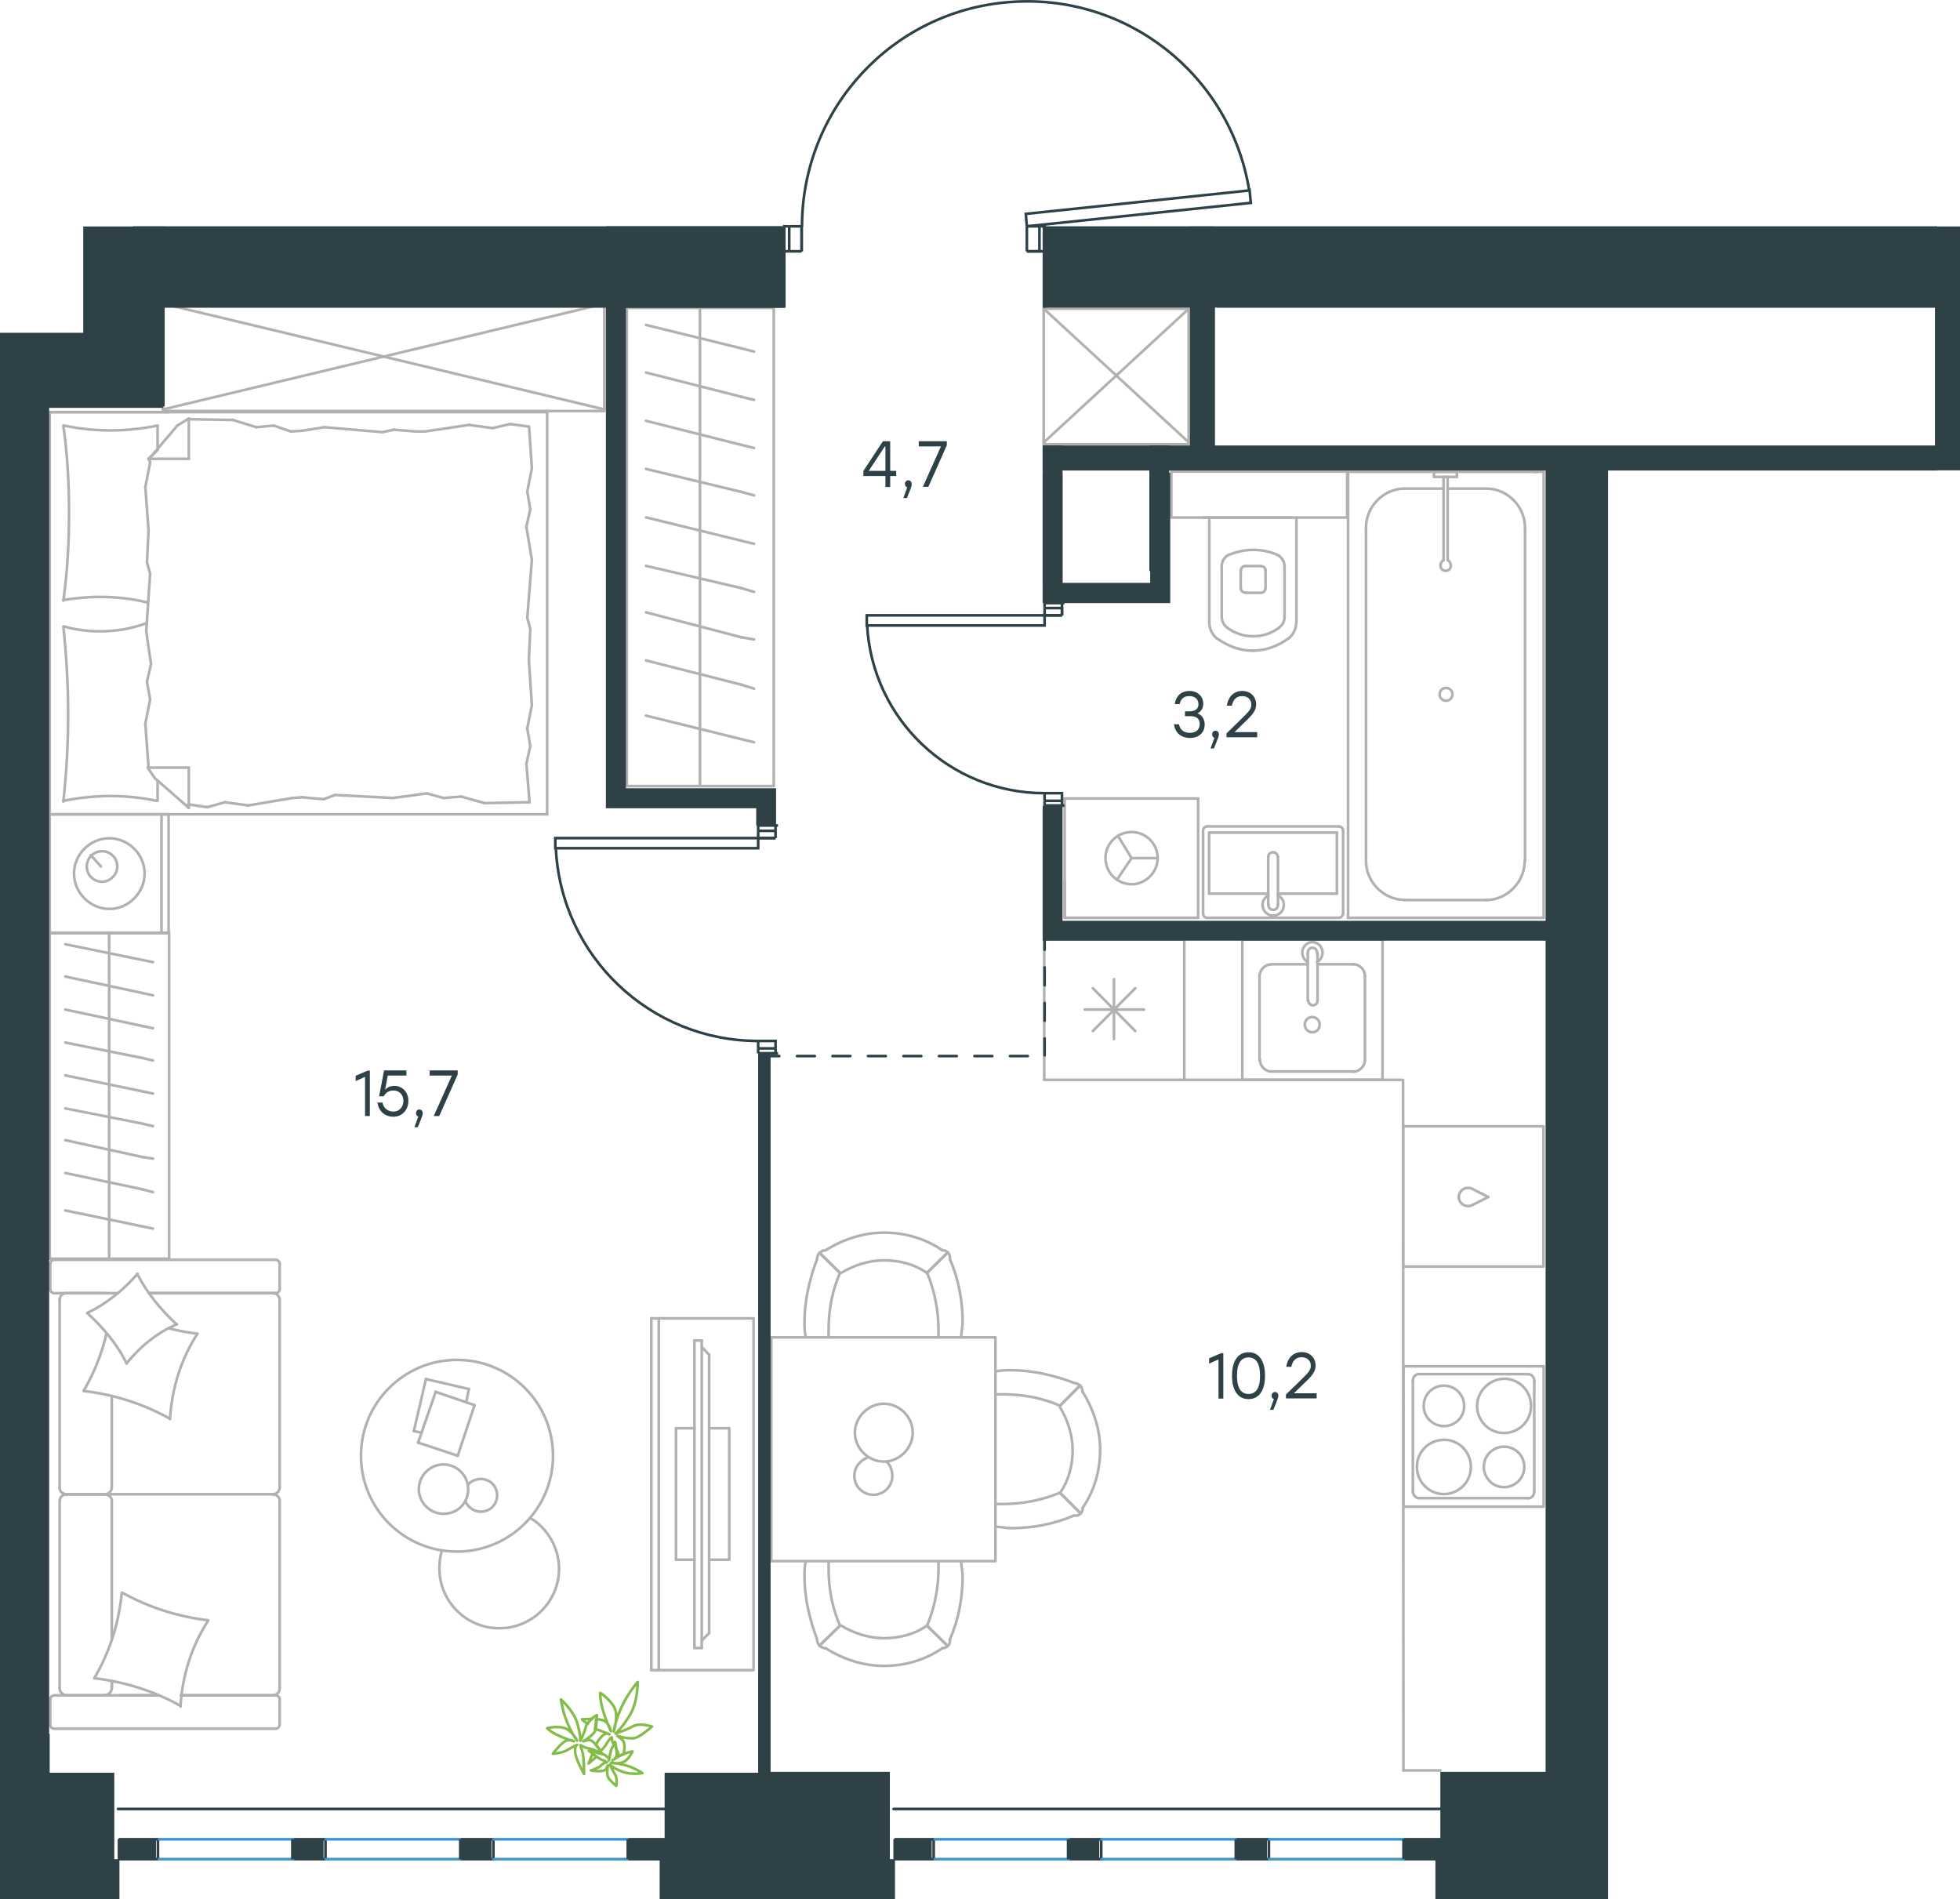<?xml version="1.0" encoding="utf-8"?>
<!-- Generator: Adobe Illustrator 26.5.0, SVG Export Plug-In . SVG Version: 6.00 Build 0)  -->
<svg version="1.1" id="Слой_1" xmlns="http://www.w3.org/2000/svg" xmlns:xlink="http://www.w3.org/1999/xlink" x="0px" y="0px"
	 viewBox="0 0 1104.4 1070" style="enable-background:new 0 0 1104.4 1070;" xml:space="preserve">
<style type="text/css">
	.st0{fill:none;stroke:#B2B1B0;stroke-width:1.5;stroke-linecap:round;stroke-linejoin:round;stroke-miterlimit:22.926;}
	.st1{fill:none;stroke:#2D4146;stroke-width:1.5;stroke-miterlimit:10;}
	.st2{fill:none;stroke:#2D4146;stroke-width:1.5;stroke-linecap:round;stroke-linejoin:round;stroke-miterlimit:22.926;}
	.st3{fill:none;stroke:#3C93D0;stroke-width:1.5;stroke-linecap:round;stroke-linejoin:round;stroke-miterlimit:22.926;}
	.st4{fill-rule:evenodd;clip-rule:evenodd;fill:#2D4146;}
	.st5{enable-background:new    ;}
	.st6{fill:#2D4146;}
	.st7{fill:none;stroke:#84BC4A;stroke-width:1.5;stroke-linecap:round;stroke-linejoin:round;stroke-miterlimit:22.926;}
	
		.st8{fill:none;stroke:#2D4247;stroke-width:1.5;stroke-linecap:round;stroke-linejoin:round;stroke-miterlimit:22.926;stroke-dasharray:10;}
</style>
<g>
	<g>
		<line class="st0" x1="63" y1="923.2" x2="63" y2="845.6"/>
		<line class="st0" x1="157.6" y1="712.1" x2="157.6" y2="726.3"/>
		<line class="st0" x1="157.6" y1="732.5" x2="157.6" y2="838.3"/>
		<line class="st0" x1="89.1" y1="955.2" x2="67" y2="955.2"/>
		<line class="st0" x1="153.7" y1="955.2" x2="102" y2="955.2"/>
		<line class="st0" x1="153.7" y1="728.6" x2="83.9" y2="728.6"/>
		<line class="st0" x1="59.3" y1="841.9" x2="37.2" y2="841.9"/>
		<line class="st0" x1="63" y1="838.3" x2="63" y2="786.8"/>
		<line class="st0" x1="28.3" y1="971.7" x2="28.3" y2="957.5"/>
		<line class="st0" x1="37.2" y1="841.9" x2="59.3" y2="841.9"/>
		<line class="st0" x1="33.6" y1="732.5" x2="33.6" y2="838.3"/>
		<line class="st0" x1="83.9" y1="728.6" x2="155.3" y2="728.6"/>
		<line class="st0" x1="157.6" y1="845.6" x2="157.6" y2="951.2"/>
		<line class="st0" x1="157.6" y1="957.5" x2="157.6" y2="971.7"/>
		<line class="st0" x1="63" y1="951.2" x2="63" y2="947.2"/>
		<line class="st0" x1="30.9" y1="955.2" x2="89.1" y2="955.2"/>
		<line class="st0" x1="63" y1="951.2" x2="63" y2="947.2"/>
		<line class="st0" x1="37.2" y1="955.2" x2="59.3" y2="955.2"/>
		<line class="st0" x1="37.2" y1="841.9" x2="59.3" y2="841.9"/>
		<line class="st0" x1="33.6" y1="845.6" x2="33.6" y2="951.2"/>
		<line class="st0" x1="102" y1="955.2" x2="155.3" y2="955.2"/>
		<line class="st0" x1="30.9" y1="709.8" x2="155.3" y2="709.8"/>
		<line class="st0" x1="28.3" y1="726.3" x2="28.3" y2="712.1"/>
		<line class="st0" x1="66.5" y1="728.6" x2="30.9" y2="728.6"/>
		<line class="st0" x1="59.3" y1="841.9" x2="153.7" y2="841.9"/>
		<line class="st0" x1="59.3" y1="728.6" x2="37.2" y2="728.6"/>
		<path class="st0" d="M30.9,955.2c-1.9,0-2.6,1.3-2.6,2.3"/>
		<path class="st0" d="M155.3,728.6c1.6,0,2.3-1.3,2.3-2.3"/>
		<path class="st0" d="M28.3,726.3c0,1.6,1.3,2.3,2.3,2.3"/>
		<path class="st0" d="M63,845.6c0-1.9-1.6-3.6-3.9-3.6"/>
		<path class="st0" d="M37.2,728.6c-1.9,0-3.6,1.6-3.6,3.9"/>
		<path class="st0" d="M33.6,951.2c0,2,1.6,3.9,3.9,3.9"/>
		<path class="st0" d="M157.6,845.6c0-1.9-1.6-3.6-3.9-3.6"/>
		<path class="st0" d="M37.6,841.9c-2,0-3.9,1.5-3.9,3.6"/>
		<path class="st0" d="M153.7,841.9c2,0,3.9-1.6,3.9-3.9"/>
		<path class="st0" d="M28.3,971.7c0,1.6,1.3,2.3,2.3,2.3h124.6c1.6,0,2.3-1.3,2.3-2.3"/>
		<path class="st0" d="M33.6,838.3c0,1.9,1.6,3.6,3.9,3.6"/>
		<path class="st0" d="M157.6,712.1c0-1.6-1.3-2.3-2.3-2.3"/>
		<path class="st0" d="M153.7,955.2c2,0,3.9-1.6,3.9-3.9"/>
		<path class="st0" d="M157.6,957.5c0-1.6-1.3-2.3-2.3-2.3"/>
		<path class="st0" d="M157.6,732.5c0-2-1.6-3.9-3.9-3.9"/>
		<path class="st0" d="M58.5,955.2c2.2,0,4.4-1.6,4.4-3.9"/>
		<path class="st0" d="M59,841.9c2,0,3.9-1.5,3.9-3.6"/>
		<path class="st0" d="M30.9,709.8c-1.9,0-2.6,1.3-2.6,2.3"/>
		<path class="st0" d="M69,897.4c14.9,8.3,31.3,13.5,48.3,15.5"/>
		<path class="st0" d="M77.3,717.7c5.6,10.9,13.2,20.1,22.1,28.4"/>
		<path class="st0" d="M99.7,746.1c-10.9,4.6-20.8,12.6-28.4,22.1"/>
		<path class="st0" d="M117.2,913.3c-9.3,14.2-14.5,31-15.5,48.2"/>
		<path class="st0" d="M95.5,799.2c-14.9-8.3-31.3-13.5-48.3-15.5"/>
		<path class="st0" d="M47.1,783.7C53,773.5,57.3,763,60,751.4"/>
		<path class="st0" d="M111.3,751.4c-9.3,14.2-14.5,31-15.5,48.2"/>
		<path class="st0" d="M101.7,961.1c-14.9-8.3-31.3-13.5-48.3-15.5"/>
		<path class="st0" d="M53.1,945.6c8.6-14.5,13.9-31,15.5-48.2"/>
		<path class="st0" d="M71.3,768.2c-5.2-10.9-13.2-20.1-22.1-28.4"/>
		<path class="st0" d="M95.5,748.5c4.9,1.3,10.6,2.3,15.5,2.9"/>
		<path class="st0" d="M49.1,739.8c10.9-5.2,20.4-12.9,28.4-22.1"/>
	</g>
	<g>
		<line class="st0" x1="240" y1="777" x2="264.2" y2="782.6"/>
		<line class="st0" x1="264.2" y1="782.6" x2="262.7" y2="790.1"/>
		<line class="st0" x1="237.6" y1="807.2" x2="233.2" y2="806.3"/>
		<line class="st0" x1="233.2" y1="806.3" x2="240" y2="777"/>
		<line class="st0" x1="245.5" y1="784.2" x2="267.4" y2="791.7"/>
		<line class="st0" x1="267.4" y1="791.7" x2="257.9" y2="820.2"/>
		<line class="st0" x1="257.9" y1="820.2" x2="235.6" y2="812.8"/>
		<line class="st0" x1="235.6" y1="812.8" x2="245.5" y2="784.2"/>
		<ellipse class="st0" cx="257.5" cy="820.2" rx="54.1" ry="54"/>
		<path class="st0" d="M263.8,839c0-7.6-6.3-13.9-13.9-13.9S236,831.4,236,839c0,7.6,6.3,13.9,13.9,13.9
			C257.9,852.9,263.8,846.9,263.8,839z"/>
		<path class="st0" d="M263.8,836.5c1.5-2,4.4-3.2,7.1-3.2c5.1,0,9.2,3.9,9.2,9.2c0,5.1-3.9,9.2-9.2,9.2c-3.9,0-7.1-2.4-8.7-5.9"/>
		<path class="st0" d="M298.7,855.2c9.9,5.9,16.3,17,16.3,28.6c0,18.6-15.1,33.6-33.7,33.6s-33.7-15.1-33.7-33.6
			c0-3.3,0.3-6.6,1.3-9.9"/>
	</g>
	<g>
		<g>
			<line class="st0" x1="371.2" y1="742.8" x2="371.2" y2="941"/>
			<polyline class="st0" points="367,941 424.6,941 424.6,742.8 367,742.8 			"/>
			<line class="st0" x1="367" y1="742.8" x2="367" y2="941"/>
		</g>
		<g>
			<polyline class="st0" points="399.6,878.8 410.9,878.8 410.9,804.7 399.6,804.7 			"/>
			<line class="st0" x1="391.3" y1="804.7" x2="380.9" y2="804.7"/>
			<line class="st0" x1="380.9" y1="804.7" x2="380.9" y2="878.8"/>
			<line class="st0" x1="380.9" y1="878.8" x2="391.3" y2="878.8"/>
			<line class="st0" x1="391.3" y1="755.3" x2="395.4" y2="755.3"/>
			<line class="st0" x1="399.6" y1="920.1" x2="395.4" y2="924.4"/>
			<line class="st0" x1="395.4" y1="758.9" x2="399.6" y2="763.3"/>
			<line class="st0" x1="395.4" y1="928.5" x2="395.4" y2="755.3"/>
			<line class="st0" x1="391.3" y1="755.3" x2="391.3" y2="928.5"/>
			<line class="st0" x1="391.3" y1="928.5" x2="395.4" y2="928.5"/>
			<line class="st0" x1="399.6" y1="763.3" x2="399.6" y2="920.1"/>
		</g>
	</g>
	<g>
		<line class="st0" x1="588.4" y1="608.4" x2="588.4" y2="529.3"/>
		<line class="st0" x1="627.7" y1="585.5" x2="627.7" y2="551.7"/>
		<line class="st0" x1="639.7" y1="556.8" x2="615.8" y2="580.9"/>
		<line class="st0" x1="639.7" y1="580.9" x2="615.8" y2="556.8"/>
		<line class="st0" x1="644.6" y1="568.8" x2="611.2" y2="568.8"/>
		<line class="st0" x1="588.4" y1="529.3" x2="667.3" y2="529.3"/>
		<line class="st0" x1="667.3" y1="608.4" x2="667.3" y2="529.3"/>
		<line class="st0" x1="588.4" y1="608.4" x2="667.3" y2="608.4"/>
	</g>
	<g>
		<rect x="700" y="529.3" class="st0" width="79" height="79.1"/>
		<line class="st0" x1="742.4" y1="563.7" x2="742.4" y2="537.1"/>
		<line class="st0" x1="736.9" y1="543.3" x2="716.3" y2="543.3"/>
		<line class="st0" x1="716.3" y1="603.7" x2="762.7" y2="603.7"/>
		<line class="st0" x1="762.7" y1="543.3" x2="742.4" y2="543.3"/>
		<line class="st0" x1="769.1" y1="597.2" x2="769.1" y2="550"/>
		<line class="st0" x1="736.9" y1="537.1" x2="736.9" y2="563.7"/>
		<line class="st0" x1="709.7" y1="550" x2="709.7" y2="597.2"/>
		<path class="st0" d="M742.4,563.7L742.4,563.7c0,1.5-1.1,2.7-2.6,2.7s-2.6-1.2-2.6-2.7"/>
		<path class="st0" d="M709.7,550c0-3.5,3.1-6.6,6.4-6.6"/>
		<path class="st0" d="M736.9,542.1c-1.9-1.2-3.1-3.1-3.1-5.5c0-3.1,2.6-5.8,5.7-5.8s5.7,2.7,5.7,5.8c0,2.3-1.1,4.3-3.1,5.5"/>
		<path class="st0" d="M769.1,597.2c0,3.5-3.1,6.6-6.4,6.6"/>
		<path class="st0" d="M762.7,543.3c3.4,0,6.4,3.1,6.4,6.6"/>
		<path class="st0" d="M716.3,603.7c-3.4,0-6.4-3.1-6.4-6.6"/>
		<path class="st0" d="M736.9,537.1v-0.4c0-1.5,1.1-2.7,2.6-2.7s2.6,1.2,2.6,2.7v0.4"/>
		<path class="st0" d="M743.6,577.3c0-2.3-1.9-4.3-4.2-4.3s-4.2,2-4.2,4.3s1.9,4.3,4.2,4.3C742,581.6,743.6,579.6,743.6,577.3z"/>
	</g>
	<g>
		<path class="st0" d="M836.1,826.5c0,6.2,5,11.4,11.4,11.4c6.2,0,11.4-5,11.4-11.4c0-6.3-5-11.4-11.4-11.4
			C841.2,815.2,836.1,820,836.1,826.5z"/>
		<path class="st0" d="M832.3,792.1c0,8.3,6.6,15.3,15.2,15.3c8.2,0,15.2-6.6,15.2-15.3c0-8.3-6.6-15.3-15.2-15.3
			C839.2,777,832.3,784,832.3,792.1z"/>
		<path class="st0" d="M802.2,792.1c0,6.2,5,11.4,11.4,11.4s11.4-5,11.4-11.4c0-6.2-5-11.4-11.4-11.4S802.2,785.8,802.2,792.1z"/>
		<path class="st0" d="M798.4,826.5c0,8.3,6.6,15.3,15.2,15.3c8.2,0,15.2-6.6,15.2-15.3c0-8.3-6.6-15.3-15.2-15.3
			C805,811.4,798.4,817.9,798.4,826.5z"/>
		<line class="st0" x1="864.5" y1="778.1" x2="864.5" y2="840.3"/>
		<line class="st0" x1="799.6" y1="774.2" x2="861.1" y2="774.2"/>
		<line class="st0" x1="796.1" y1="840.3" x2="796.1" y2="778.1"/>
		<line class="st0" x1="861.1" y1="844.1" x2="799.6" y2="844.1"/>
		<path class="st0" d="M796.1,778.1L796.1,778.1c0-2.3,1.5-3.9,3.5-3.9"/>
		<path class="st0" d="M864.5,840.3L864.5,840.3c0,2.3-1.5,3.9-3.5,3.9"/>
		<path class="st0" d="M861.1,774.2L861.1,774.2c2,0,3.5,2,3.5,3.9"/>
		<path class="st0" d="M799.6,844.1L799.6,844.1c-2,0-3.5-2-3.5-3.9"/>
		<rect x="790.8" y="769.8" class="st0" width="79" height="79.1"/>
	</g>
	<g>
		<line class="st0" x1="95" y1="232.2" x2="28" y2="232.2"/>
		<line class="st0" x1="28" y1="458.8" x2="28" y2="232.2"/>
		<line class="st0" x1="88.8" y1="439.7" x2="88.8" y2="451.2"/>
		<line class="st0" x1="83.7" y1="258.5" x2="106.4" y2="258.5"/>
		<line class="st0" x1="88.8" y1="253.5" x2="83.7" y2="258.5"/>
		<line class="st0" x1="308.3" y1="458.8" x2="28" y2="458.8"/>
		<line class="st0" x1="106.4" y1="235.8" x2="106.4" y2="258.5"/>
		<line class="st0" x1="28" y1="232.2" x2="308.3" y2="232.2"/>
		<line class="st0" x1="106.4" y1="455.2" x2="87.3" y2="438.5"/>
		<line class="st0" x1="87.3" y1="438.5" x2="83.2" y2="432.5"/>
		<line class="st0" x1="88.8" y1="239.8" x2="88.8" y2="253"/>
		<line class="st0" x1="83.7" y1="432.5" x2="106.4" y2="432.5"/>
		<line class="st0" x1="83.7" y1="258.9" x2="99.9" y2="239.8"/>
		<line class="st0" x1="99.9" y1="239.8" x2="106.4" y2="235.8"/>
		<line class="st0" x1="106.4" y1="455.2" x2="106.4" y2="432.5"/>
		<line class="st0" x1="298.8" y1="354.3" x2="298" y2="371.9"/>
		<line class="st0" x1="296.6" y1="296.8" x2="299.7" y2="315.4"/>
		<line class="st0" x1="297.1" y1="277" x2="298.8" y2="287"/>
		<line class="st0" x1="298.8" y1="287" x2="296.6" y2="296.8"/>
		<line class="st0" x1="297.1" y1="348.1" x2="298.8" y2="354.3"/>
		<line class="st0" x1="299.7" y1="315.4" x2="297.1" y2="348.1"/>
		<line class="st0" x1="298.1" y1="240.3" x2="299.7" y2="263.8"/>
		<line class="st0" x1="299.7" y1="263.8" x2="297.1" y2="277"/>
		<line class="st0" x1="296.6" y1="430.3" x2="298.4" y2="452"/>
		<line class="st0" x1="297.1" y1="410.4" x2="298.8" y2="420.4"/>
		<line class="st0" x1="298.8" y1="420.4" x2="296.6" y2="430.3"/>
		<line class="st0" x1="298" y1="371.9" x2="299.7" y2="397.3"/>
		<line class="st0" x1="299.7" y1="397.3" x2="297.1" y2="410.4"/>
		<line class="st0" x1="308.3" y1="458.8" x2="308.3" y2="232.2"/>
		<path class="st0" d="M35.7,353c1.7,16.3,2.7,32.5,2.7,49.3c0,16.3-0.9,33-2.7,49.3"/>
		<path class="st0" d="M82.7,351.1c-9.1,3.2-17,4.6-26.6,4.6c-6.8,0-13.5-0.9-19.9-2.7"/>
		<path class="st0" d="M35.7,451.2c8.6-1.7,17.7-2.7,26.3-2.7c9.1,0,17.7,0.9,26.3,2.7"/>
		<path class="st0" d="M35.7,338c6.8-0.9,13.5-1.7,19.9-1.7c9.5,0,18.6,0.9,27.6,3.2"/>
		<line class="st0" x1="163.9" y1="243.1" x2="170.2" y2="242.7"/>
		<line class="st0" x1="144.4" y1="240.7" x2="154.3" y2="239.8"/>
		<line class="st0" x1="154.3" y1="239.8" x2="163.9" y2="243.1"/>
		<line class="st0" x1="106.4" y1="236.2" x2="131.2" y2="236.6"/>
		<line class="st0" x1="131.2" y1="236.6" x2="144.4" y2="240.7"/>
		<line class="st0" x1="221.9" y1="242.1" x2="234.1" y2="243.1"/>
		<line class="st0" x1="170.2" y1="242.7" x2="182.9" y2="240.7"/>
		<line class="st0" x1="215.5" y1="243.5" x2="221.9" y2="242.1"/>
		<line class="st0" x1="182.9" y1="240.7" x2="215.5" y2="243.5"/>
		<line class="st0" x1="234.1" y1="243.1" x2="239.5" y2="243.1"/>
		<line class="st0" x1="277.5" y1="241.2" x2="287.5" y2="238.9"/>
		<line class="st0" x1="287.5" y1="238.9" x2="297.5" y2="240.3"/>
		<line class="st0" x1="239.5" y1="243.1" x2="264.3" y2="239.4"/>
		<line class="st0" x1="264.3" y1="239.4" x2="277.5" y2="241.2"/>
		<line class="st0" x1="240.4" y1="447" x2="234.1" y2="447.9"/>
		<line class="st0" x1="259.8" y1="448.8" x2="249.9" y2="449.6"/>
		<line class="st0" x1="249.9" y1="449.6" x2="240.4" y2="447"/>
		<line class="st0" x1="298.4" y1="452" x2="273.1" y2="452.5"/>
		<line class="st0" x1="273.1" y1="452.5" x2="259.8" y2="448.8"/>
		<line class="st0" x1="182.4" y1="450.3" x2="170.2" y2="449.2"/>
		<line class="st0" x1="234.1" y1="447.9" x2="221.3" y2="449.6"/>
		<line class="st0" x1="188.7" y1="447.9" x2="182.4" y2="450.3"/>
		<line class="st0" x1="221.3" y1="449.6" x2="188.7" y2="447.9"/>
		<line class="st0" x1="170.2" y1="449.2" x2="164.8" y2="449.6"/>
		<line class="st0" x1="106.8" y1="453.3" x2="105.9" y2="453.3"/>
		<line class="st0" x1="126.7" y1="452" x2="116.8" y2="454.8"/>
		<line class="st0" x1="116.8" y1="454.8" x2="106.8" y2="453.3"/>
		<line class="st0" x1="164.8" y1="449.6" x2="139.9" y2="453.8"/>
		<line class="st0" x1="139.9" y1="453.8" x2="126.7" y2="452"/>
		<path class="st0" d="M35.7,239.8c2.3,16.3,3.2,32.5,3.2,49.3c0,16.3-0.9,33-3.2,49.3"/>
		<path class="st0" d="M88.8,239.8c-8.6,1.7-17.7,2.7-26.3,2.7c-9.1,0-17.7-0.9-26.3-2.7"/>
		<line class="st0" x1="82.8" y1="316.8" x2="83.7" y2="299.1"/>
		<line class="st0" x1="85.1" y1="374.2" x2="82.4" y2="355.7"/>
		<line class="st0" x1="84.6" y1="394.1" x2="82.8" y2="384.1"/>
		<line class="st0" x1="82.8" y1="384.1" x2="85.1" y2="374.2"/>
		<line class="st0" x1="84.6" y1="323.2" x2="82.8" y2="316.8"/>
		<line class="st0" x1="82.4" y1="355.7" x2="84.6" y2="323.2"/>
		<line class="st0" x1="83.7" y1="432.5" x2="81.9" y2="407.7"/>
		<line class="st0" x1="81.9" y1="407.7" x2="84.6" y2="394.1"/>
		<line class="st0" x1="84.6" y1="260.7" x2="84.1" y2="258.5"/>
		<line class="st0" x1="83.7" y1="299.1" x2="81.9" y2="274.3"/>
		<line class="st0" x1="81.9" y1="274.3" x2="84.6" y2="260.7"/>
		<line class="st0" x1="28" y1="525.8" x2="28" y2="458.8"/>
		<line class="st0" x1="95" y1="458.8" x2="95" y2="525.8"/>
		<line class="st0" x1="94.6" y1="525.8" x2="28" y2="525.8"/>
		<line class="st0" x1="28" y1="458.8" x2="94.6" y2="458.8"/>
		<line class="st0" x1="56.9" y1="488.2" x2="51.1" y2="481.8"/>
		<line class="st0" x1="91" y1="458.8" x2="91" y2="525.8"/>
		<path class="st0" d="M81.5,492.2c0-10.9-9.1-19.9-19.9-19.9c-10.9,0-19.9,9.1-19.9,19.9s9.1,19.9,19.9,19.9
			C72.3,512.2,81.5,503,81.5,492.2z"/>
		<path class="st0" d="M66.1,488.2c0-4.9-4-8.6-8.6-8.6c-4.9,0-8.6,4-8.6,8.6c0,4.9,4,8.6,8.6,8.6S66.1,492.7,66.1,488.2z"/>
	</g>
	<g>
		<line class="st0" x1="86.2" y1="692.2" x2="80.3" y2="691"/>
		<line class="st0" x1="80.3" y1="691" x2="36.8" y2="682"/>
		<rect x="28" y="525.5" class="st0" width="67.3" height="183.7"/>
		<line class="st0" x1="61.5" y1="708.8" x2="61.5" y2="525.9"/>
		<line class="st0" x1="86.2" y1="542.1" x2="80.3" y2="540.9"/>
		<line class="st0" x1="80.3" y1="540.9" x2="36.8" y2="532"/>
		<line class="st0" x1="86.2" y1="560.8" x2="80.3" y2="559.5"/>
		<line class="st0" x1="80.3" y1="559.5" x2="36.8" y2="550.2"/>
		<line class="st0" x1="86.2" y1="579.3" x2="80.3" y2="578.1"/>
		<line class="st0" x1="80.3" y1="578.1" x2="36.8" y2="568.8"/>
		<line class="st0" x1="86.2" y1="597.5" x2="80.3" y2="596.1"/>
		<line class="st0" x1="80.3" y1="596.1" x2="36.8" y2="587.4"/>
		<line class="st0" x1="86.2" y1="616.1" x2="80.3" y2="614.9"/>
		<line class="st0" x1="80.3" y1="614.9" x2="36.8" y2="605.9"/>
		<line class="st0" x1="86.2" y1="634.5" x2="80.3" y2="633.1"/>
		<line class="st0" x1="80.3" y1="633.1" x2="36.8" y2="624.5"/>
		<line class="st0" x1="86.2" y1="652.8" x2="80.3" y2="651.9"/>
		<line class="st0" x1="80.3" y1="651.9" x2="36.8" y2="642.4"/>
		<line class="st0" x1="80.3" y1="670.1" x2="36.8" y2="660.9"/>
		<line class="st0" x1="86.2" y1="671.7" x2="80.3" y2="670.1"/>
	</g>
	<g>
		<line class="st0" x1="727.5" y1="291.6" x2="678.1" y2="291.6"/>
		<g>
			<line class="st0" x1="730.5" y1="350.6" x2="730.5" y2="291.6"/>
			<line class="st0" x1="688.4" y1="319.4" x2="688.4" y2="347.4"/>
			<line class="st0" x1="723.8" y1="347.4" x2="723.8" y2="319.4"/>
			<line class="st0" x1="699.1" y1="321.1" x2="699.1" y2="331.2"/>
			<line class="st0" x1="713.1" y1="331.2" x2="713.1" y2="321.1"/>
			<line class="st0" x1="710.4" y1="318.9" x2="701.8" y2="318.9"/>
			<line class="st0" x1="681.4" y1="291.6" x2="681.4" y2="350.6"/>
			<line class="st0" x1="701.8" y1="334" x2="710.4" y2="334"/>
			<path class="st0" d="M685.8,359.7c5.9,4.3,12.9,6.9,19.9,6.9c0,0,0,0,0.5,0"/>
			<path class="st0" d="M701.8,318.9c-1.6,0-2.6,1.1-2.6,2.6"/>
			<path class="st0" d="M691.6,313c-2.2,1.6-3.2,3.7-3.2,6.3"/>
			<path class="st0" d="M699.1,331.2c0,1.6,1.1,2.6,2.6,2.6"/>
			<path class="st0" d="M691.6,353.7c4.3,3.2,9.2,4.8,14.5,4.8"/>
			<path class="st0" d="M710.4,334c1.6,0,2.6-1.1,2.6-2.6"/>
			<path class="st0" d="M713.1,321.6c0-1.6-1.1-2.6-2.6-2.6"/>
			<path class="st0" d="M723.8,319.4c0-2.6-1.1-4.8-3.2-6.3"/>
			<path class="st0" d="M720.6,313c-4.3-2.1-9.7-3.2-14.5-3.2s-9.7,1.1-14.5,3.2"/>
			<path class="st0" d="M720.6,353.7c2.2-1.6,3.2-3.7,3.2-6.3"/>
			<path class="st0" d="M705.7,366.6L705.7,366.6c7.5,0,14.5-2.6,20.3-6.9"/>
			<path class="st0" d="M681.4,350.6c0,3.7,1.6,6.9,4.3,9.2"/>
			<path class="st0" d="M726.1,359.7c2.6-2.1,4.3-5.4,4.3-9.2"/>
			<path class="st0" d="M706.1,358.5L706.1,358.5c5.4,0,10.3-1.6,14.5-4.8"/>
			<path class="st0" d="M688.4,347.4c0,2.6,1.1,4.8,3.2,6.3"/>
		</g>
		<rect x="660" y="265.7" class="st0" width="99.1" height="25.9"/>
	</g>
	<g>
		<line class="st0" x1="753.3" y1="469.1" x2="753.3" y2="503.5"/>
		<line class="st0" x1="753.3" y1="503.5" x2="720.1" y2="503.5"/>
		<line class="st0" x1="714.6" y1="503.5" x2="681.3" y2="503.5"/>
		<line class="st0" x1="681.3" y1="469.1" x2="753.3" y2="469.1"/>
		<line class="st0" x1="681.3" y1="503.5" x2="681.3" y2="469.1"/>
		<line class="st0" x1="680.2" y1="517.1" x2="754.5" y2="517.1"/>
		<line class="st0" x1="677.9" y1="468.3" x2="677.9" y2="514.5"/>
		<line class="st0" x1="754.5" y1="465.6" x2="680.2" y2="465.6"/>
		<line class="st0" x1="756.8" y1="514.5" x2="756.8" y2="468.3"/>
		<path class="st0" d="M756.8,468.3c0-1.6-0.9-2.6-2.3-2.6"/>
		<path class="st0" d="M680.2,465.6c-1.4,0-2.3,1.1-2.3,2.6"/>
		<path class="st0" d="M677.9,514.5c0,1.6,0.9,2.6,2.3,2.6"/>
		<path class="st0" d="M754.5,517.1c1,0,2.3-1.1,2.3-2.6"/>
		<line class="st0" x1="714.6" y1="482.9" x2="714.6" y2="509.5"/>
		<line class="st0" x1="720.1" y1="509.5" x2="720.1" y2="482.9"/>
		<path class="st0" d="M714.6,482.9L714.6,482.9c0-1.5,1.2-2.7,2.7-2.7s2.7,1.2,2.7,2.7l0,0"/>
		<path class="st0" d="M720.1,504.5c2.1,1,3.3,3.1,3.3,5.4c0,3.3-2.7,6-6,6s-6-2.7-6-6c0-2.3,1.3-4.4,3.3-5.4"/>
		<path class="st0" d="M720.1,509.5c0,0.1,0,0.2,0,0.4c0,1.5-1.2,2.7-2.7,2.7s-2.7-1.2-2.7-2.7c0-0.1,0-0.2,0-0.4"/>
	</g>
	<g>
		<line class="st0" x1="816.5" y1="275.3" x2="837.4" y2="275.3"/>
		<line class="st0" x1="791.4" y1="275.3" x2="813.4" y2="275.3"/>
		<line class="st0" x1="859.3" y1="297.2" x2="859.3" y2="485.1"/>
		<line class="st0" x1="837.4" y1="507.1" x2="791.4" y2="507.1"/>
		<line class="st0" x1="759.6" y1="517.1" x2="759.6" y2="265.8"/>
		<line class="st0" x1="869.8" y1="517.1" x2="759.6" y2="517.1"/>
		<line class="st0" x1="769.7" y1="485.1" x2="769.7" y2="297.2"/>
		<line class="st0" x1="869.8" y1="265.8" x2="869.8" y2="517.1"/>
		<line class="st0" x1="759.6" y1="265.8" x2="869.8" y2="265.8"/>
		<path class="st0" d="M837.4,507.1c11.8,0,21.7-10.1,21.7-21.9"/>
		<path class="st0" d="M791.4,275.3c-11.8,0-21.7,10.1-21.7,21.9"/>
		<path class="st0" d="M769.7,485.1c0,11.9,10,21.9,21.7,21.9"/>
		<path class="st0" d="M859.3,297.2c0-11.9-10-21.9-21.7-21.9"/>
		<line class="st0" x1="863.4" y1="265.8" x2="866.3" y2="265.8"/>
		<line class="st0" x1="815.7" y1="268.7" x2="815.7" y2="315.6"/>
		<line class="st0" x1="813.4" y1="315.6" x2="813.4" y2="268.7"/>
		<line class="st0" x1="808" y1="265.8" x2="820.9" y2="265.8"/>
		<line class="st0" x1="820.9" y1="265.8" x2="820.9" y2="268.7"/>
		<line class="st0" x1="820.9" y1="268.7" x2="808" y2="268.7"/>
		<line class="st0" x1="808" y1="268.7" x2="808" y2="265.8"/>
		<path class="st0" d="M813.4,315.6c-1.2,0.7-1.7,1.8-1.7,3c0,1.8,1.2,3,2.9,3s2.9-1.2,2.9-3c0-1.2-0.7-2.3-1.7-3"/>
		<path class="st0" d="M814.8,387.6c-2,0-3.6,1.5-3.6,3.6c0,2,1.5,3.6,3.6,3.6c2,0,3.6-1.5,3.6-3.6
			C818.3,388.9,816.6,387.6,814.8,387.6z"/>
	</g>
	<g>
		<line class="st0" x1="675.1" y1="517.1" x2="675.1" y2="449.9"/>
		<g>
			<line class="st0" x1="599.9" y1="449.9" x2="675.1" y2="449.9"/>
			<line class="st0" x1="599.9" y1="497" x2="599.9" y2="517.1"/>
			<line class="st0" x1="599.9" y1="449.9" x2="599.9" y2="517.1"/>
			<line class="st0" x1="637.6" y1="483.5" x2="629.4" y2="495.6"/>
			<line class="st0" x1="637.6" y1="483.5" x2="652.3" y2="483.5"/>
			<line class="st0" x1="637.6" y1="483.5" x2="629.9" y2="470.9"/>
			<path class="st0" d="M652.3,483.5c0-8.2-6.6-14.7-14.7-14.7c-8.2,0-14.7,6.6-14.7,14.7s6.6,14.7,14.7,14.7
				C645.3,498.3,652.3,491.6,652.3,483.5z"/>
			<line class="st0" x1="599.9" y1="517.1" x2="675.1" y2="517.1"/>
		</g>
	</g>
	<g>
		<rect x="588.1" y="173.9" class="st0" width="81.7" height="76.4"/>
		<line class="st0" x1="669.9" y1="173.9" x2="588.1" y2="249.3"/>
		<line class="st0" x1="669.9" y1="249.3" x2="588.1" y2="173.9"/>
	</g>
	<g>
		<rect x="790.6" y="634.6" class="st0" width="79.1" height="79"/>
		<line class="st0" x1="838.6" y1="674.4" x2="829.3" y2="669.7"/>
		<line class="st0" x1="829.3" y1="679.1" x2="838.6" y2="674.4"/>
		<path class="st0" d="M829.3,679.1c-0.8,0.4-1.5,0.4-2.3,0.4c-2.7,0-5-2.3-5-5"/>
		<path class="st0" d="M829.3,669.7c-0.8-0.4-1.5-0.4-2.3-0.4c-2.7,0-5,2.3-5,5"/>
	</g>
	<line class="st0" x1="790.6" y1="608.5" x2="790.8" y2="997.5"/>
	<line class="st0" x1="811.6" y1="997.5" x2="790.8" y2="997.5"/>
	<line class="st0" x1="667.3" y1="608.4" x2="789.9" y2="608.4"/>
	<g>
		<rect x="434.6" y="753.5" class="st0" width="126.3" height="126.1"/>
		<path class="st0" d="M522.3,915.9c-7.1,5-15.6,7.1-24.2,7.1c-8.5,0-17-2.8-24.2-7.1"/>
		<path class="st0" d="M541.6,879.6c0,2.8,0.8,5.7,0.8,8.5c0,12.1-2.2,24.1-7.1,35.5"/>
		<path class="st0" d="M460.4,923.6c-4.3-11.4-7.1-23.5-7.1-35.5c0-2.8,0-5.7,0.8-8.5"/>
		<path class="st0" d="M528.8,879.6c0,1.4,0,2.8,0,4.3c0,10.7-2.2,22.1-6.4,32"/>
		<path class="st0" d="M473.3,915.9c-4.3-9.9-6.4-20.6-6.4-32c0-1.4,0-2.8,0-4.3"/>
		<path class="st0" d="M530.9,928.7c-9.3,6.4-20.6,9.9-32.8,9.9c-11.4,0-22.8-3.6-32.8-9.9"/>
		<line class="st0" x1="522.3" y1="915.9" x2="533.8" y2="927.2"/>
		<line class="st0" x1="473.3" y1="915.9" x2="461.8" y2="927.2"/>
		<line class="st0" x1="522.3" y1="915.9" x2="533.8" y2="927.2"/>
		<line class="st0" x1="473.3" y1="915.9" x2="461.8" y2="927.2"/>
		<path class="st0" d="M465.4,928.7c-2.8,0-5-2.2-5-5"/>
		<path class="st0" d="M535.2,923.6c0.5,2.8-1.4,5-4.3,5"/>
		<path class="st0" d="M522.3,717.2c-7.1-5-15.6-7.1-24.2-7.1c-8.5,0-17,2.8-24.2,7.1"/>
		<path class="st0" d="M541.6,753.5c0-2.8,0.8-5.7,0.8-8.5c0-12.1-2.2-24.1-7.1-35.5"/>
		<path class="st0" d="M460.4,709.4c-4.3,11.4-7.1,23.5-7.1,35.5c0,2.8,0,5.7,0.8,8.5"/>
		<path class="st0" d="M528.8,753.5c0-1.4,0-2.8,0-4.3c0-10.7-2.2-22.1-6.4-32"/>
		<path class="st0" d="M473.3,717.2c-4.3,9.9-6.4,20.6-6.4,32c0,1.4,0,2.8,0,4.3"/>
		<path class="st0" d="M530.9,704.4c-9.3-6.4-20.6-9.9-32.8-9.9c-11.4,0-22.8,3.6-32.8,9.9"/>
		<line class="st0" x1="522.3" y1="717.2" x2="533.8" y2="705.9"/>
		<line class="st0" x1="473.3" y1="717.2" x2="461.8" y2="705.9"/>
		<line class="st0" x1="522.3" y1="717.2" x2="533.8" y2="705.9"/>
		<line class="st0" x1="473.3" y1="717.2" x2="461.8" y2="705.9"/>
		<path class="st0" d="M465.4,704.4c-2.8,0-5,2.2-5,5"/>
		<path class="st0" d="M535.2,709.4c0.5-2.8-1.4-5-4.3-5"/>
		<path class="st0" d="M597.3,841.1c5-7.1,7.1-15.6,7.1-24.1s-2.8-17-7.1-24.1"/>
		<path class="st0" d="M561,860.2c2.8,0,5.7,0.8,8.5,0.8c12.1,0,24.2-2.2,35.6-7.1"/>
		<path class="st0" d="M605.1,779.1c-11.4-4.3-23.5-7.1-35.6-7.1c-2.8,0-5.7,0-8.5,0.8"/>
		<path class="st0" d="M561,847.4c1.4,0,2.8,0,4.3,0c10.7,0,22.1-2.2,32-6.4"/>
		<path class="st0" d="M597.3,792c-9.9-4.3-20.6-6.4-32-6.4c-1.4,0-2.8,0-4.3,0"/>
		<path class="st0" d="M610,849.6c6.4-9.3,9.9-20.6,9.9-32.7c0-11.4-3.6-22.7-9.9-32.7"/>
		<line class="st0" x1="597.3" y1="841.1" x2="608.6" y2="852.4"/>
		<line class="st0" x1="597.3" y1="792" x2="608.6" y2="780.6"/>
		<line class="st0" x1="597.3" y1="841.1" x2="608.6" y2="852.4"/>
		<line class="st0" x1="597.3" y1="792" x2="608.6" y2="780.6"/>
		<path class="st0" d="M610,784.2c0-2.8-2.2-5-5-5"/>
		<path class="st0" d="M605.1,853.9c2.8,0.5,5-1.4,5-4.3"/>
		<path class="st0" d="M498,790.9c-8.7,0-16.3,7.5-16.3,16.3s7.5,16.3,16.3,16.3c8.7,0,16.3-7.5,16.3-16.3
			C514.2,798,506.7,790.9,498,790.9z"/>
		<path class="st0" d="M499.6,823.5c2,2,3.2,4.8,3.2,8c0,5.9-4.8,10.7-10.7,10.7c-6,0-10.7-4.8-10.7-10.7c0-4.8,3.2-8.7,7.5-10.3"/>
	</g>
	<g>
		<line class="st0" x1="424.9" y1="418.2" x2="417.5" y2="416.4"/>
		<line class="st0" x1="417.5" y1="416.4" x2="364" y2="403.2"/>
		<rect x="353.2" y="173.5" class="st0" width="82.8" height="269.4"/>
		<line class="st0" x1="394.4" y1="442.4" x2="394.4" y2="174.2"/>
		<line class="st0" x1="424.9" y1="198.1" x2="417.5" y2="196.2"/>
		<line class="st0" x1="417.5" y1="196.2" x2="364" y2="183.1"/>
		<line class="st0" x1="424.9" y1="225.3" x2="417.5" y2="223.5"/>
		<line class="st0" x1="417.5" y1="223.5" x2="364" y2="209.9"/>
		<line class="st0" x1="424.9" y1="252.4" x2="417.5" y2="250.6"/>
		<line class="st0" x1="417.5" y1="250.6" x2="364" y2="237.1"/>
		<line class="st0" x1="424.9" y1="279.1" x2="417.5" y2="277.1"/>
		<line class="st0" x1="417.5" y1="277.1" x2="364" y2="264.2"/>
		<line class="st0" x1="424.9" y1="306.4" x2="417.5" y2="304.6"/>
		<line class="st0" x1="417.5" y1="304.6" x2="364" y2="291.5"/>
		<line class="st0" x1="424.9" y1="333.5" x2="417.5" y2="331.3"/>
		<line class="st0" x1="417.5" y1="331.3" x2="364" y2="318.8"/>
		<line class="st0" x1="424.9" y1="360.3" x2="417.5" y2="359"/>
		<line class="st0" x1="417.5" y1="359" x2="364" y2="345"/>
		<line class="st0" x1="417.5" y1="385.7" x2="364" y2="372.1"/>
		<line class="st0" x1="424.9" y1="388" x2="417.5" y2="385.7"/>
	</g>
	<g>
		<rect x="91.8" y="171.1" class="st0" width="248.7" height="60.5"/>
		<line class="st0" x1="340.6" y1="171.1" x2="91.8" y2="230.7"/>
		<line class="st0" x1="340.6" y1="230.7" x2="91.8" y2="171.1"/>
	</g>
</g>
<line class="st1" x1="451.7" y1="141.6" x2="444.7" y2="141.6"/>
<line class="st1" x1="444.7" y1="127.5" x2="451.7" y2="127.5"/>
<polyline class="st1" points="444.7,127.5 441.9,127.5 441.9,141.6 "/>
<line class="st1" x1="444.7" y1="127.5" x2="444.7" y2="141.6"/>
<line class="st1" x1="441.9" y1="141.6" x2="441.9" y2="173.4"/>
<polyline class="st1" points="578.6,127.5 704.8,114.3 704.1,107.2 703.9,107.3 "/>
<path class="st1" d="M703.9,107.3C693.3,42.1,634.5-4.2,568.5,1.2c-66,5.2-116.6,60.3-116.6,126.5"/>
<polyline class="st1" points="451.7,141.6 451.7,141.6 451.7,127.5 451.7,127.5 "/>
<polyline class="st1" points="588.6,141.6 588.6,127.5 585.7,127.5 "/>
<polyline class="st1" points="703.9,107.3 578,120.5 578.6,127.5 "/>
<line class="st1" x1="578.6" y1="127.5" x2="578.6" y2="141.6"/>
<line class="st1" x1="588.6" y1="141.6" x2="588.6" y2="173.4"/>
<polyline class="st1" points="588.6,141.6 578.6,141.6 578.6,141.6 "/>
<polyline class="st1" points="585.7,127.5 585.7,141.6 578.6,141.6 "/>
<line class="st1" x1="585.7" y1="127.5" x2="578.6" y2="127.5"/>
<line class="st1" x1="451.7" y1="141.6" x2="451.7" y2="127.5"/>
<line class="st1" x1="441.9" y1="141.6" x2="444.7" y2="141.6"/>
<line class="st1" x1="598.4" y1="346.7" x2="588.6" y2="346.7"/>
<polyline class="st1" points="598.4,451.2 598.4,446.9 588.6,446.9 588.6,451.2 "/>
<line class="st1" x1="599.8" y1="453.9" x2="598.4" y2="453.9"/>
<polyline class="st1" points="598.4,339.8 588.6,339.8 588.6,342.6 "/>
<line class="st1" x1="598.4" y1="339.8" x2="599.8" y2="339.8"/>
<line class="st1" x1="588.6" y1="453.9" x2="588.6" y2="451.2"/>
<polyline class="st1" points="588.6,346.7 488.4,346.7 488.4,352.4 588.6,352.4 588.6,346.7 "/>
<path class="st1" d="M588.5,446.9c-53.1,0-96.9-41.4-99.9-94.5"/>
<polyline class="st1" points="598.4,339.8 598.4,346.7 598.4,346.7 "/>
<polyline class="st1" points="588.6,453.9 588.6,453.9 598.4,453.9 598.4,453.9 "/>
<line class="st1" x1="588.6" y1="453.9" x2="598.4" y2="453.9"/>
<line class="st1" x1="588.6" y1="346.7" x2="588.6" y2="342.6"/>
<line class="st1" x1="598.4" y1="453.9" x2="598.4" y2="451.2"/>
<line class="st1" x1="588.6" y1="451.2" x2="598.4" y2="451.2"/>
<polyline class="st1" points="588.6,346.7 598.4,346.7 598.4,346.7 "/>
<polyline class="st1" points="588.6,346.7 588.6,346.7 588.6,346.7 "/>
<line class="st1" x1="588.6" y1="346.7" x2="588.6" y2="346.7"/>
<line class="st1" x1="588.6" y1="346.7" x2="588.6" y2="346.7"/>
<polyline class="st1" points="588.6,342.6 598.4,342.6 598.4,346.7 "/>
<line class="st1" x1="438.4" y1="593.5" x2="437" y2="593.5"/>
<line class="st1" x1="427.2" y1="586.5" x2="427.2" y2="590.7"/>
<line class="st1" x1="427.2" y1="593.5" x2="427.2" y2="590.7"/>
<line class="st1" x1="437" y1="590.7" x2="427.2" y2="590.7"/>
<polyline class="st1" points="427.2,472.2 437,472.2 437,472.2 "/>
<line class="st1" x1="427.2" y1="472.2" x2="437" y2="472.2"/>
<polyline class="st1" points="427.2,586.5 437,586.5 437,590.7 "/>
<line class="st1" x1="427.2" y1="593.5" x2="437" y2="593.5"/>
<polyline class="st1" points="427.2,472.2 312.9,472.2 312.9,477.9 427.2,477.9 427.2,472.2 "/>
<polyline class="st1" points="427.2,593.5 427.2,593.5 437,593.5 437,593.5 "/>
<line class="st1" x1="437" y1="593.5" x2="437" y2="590.7"/>
<line class="st1" x1="437" y1="472.2" x2="437" y2="468.1"/>
<line class="st1" x1="427.2" y1="472.2" x2="427.2" y2="468.1"/>
<line class="st1" x1="427.2" y1="472.2" x2="427.2" y2="472.2"/>
<line class="st1" x1="427.2" y1="468.1" x2="437" y2="468.1"/>
<polyline class="st1" points="437,465.1 427.2,465.1 427.2,468.1 "/>
<line class="st1" x1="437" y1="465.1" x2="437" y2="468.1"/>
<line class="st1" x1="437" y1="465.1" x2="438.4" y2="465.1"/>
<path class="st1" d="M427.2,586.5c-60.8,0-111.1-47.7-114-108.6"/>
<line class="st2" x1="503.5" y1="1019.2" x2="813.7" y2="1019.2"/>
<rect x="504.5" y="1036.3" class="st2" width="21.6" height="11.2"/>
<rect x="602.2" y="1036.3" class="st2" width="18.3" height="11.2"/>
<rect x="791.2" y="1036.3" class="st2" width="21.6" height="11.2"/>
<rect x="696.7" y="1036.3" class="st2" width="18.3" height="11.2"/>
<line class="st2" x1="66.5" y1="1019.2" x2="376.7" y2="1019.2"/>
<rect x="67.4" y="1036.3" class="st2" width="21.6" height="11.2"/>
<rect x="165.1" y="1036.3" class="st2" width="18.3" height="11.2"/>
<rect x="354.1" y="1036.3" class="st2" width="21.7" height="11.2"/>
<rect x="259.7" y="1036.3" class="st2" width="18.3" height="11.2"/>
<path class="st3" d="M620.6,1047.5h75.6 M620.6,1036.3h75.6 M526.7,1047.5h75.6 M526.7,1036.3h75.6 M715.1,1047.5h75.7
	 M715.1,1036.3h75.7"/>
<path class="st3" d="M183.5,1047.5h75.6 M183.5,1036.3h75.6 M89.6,1047.5h75.6 M89.6,1036.3h75.6 M278,1047.5h75.7 M278,1036.3h75.7
	"/>
<rect x="601.1" y="1036.3" class="st4" width="18.3" height="11.2"/>
<rect x="695.6" y="1036.3" class="st4" width="18.3" height="11.2"/>
<rect x="164" y="1036.3" class="st4" width="18.3" height="11.2"/>
<rect x="258.6" y="1036.3" class="st4" width="18.3" height="11.2"/>
<g class="st5">
	<path class="st6" d="M505,268.2h-3.4v6.2h-2.7v-6.2h-12.4v-2.9l11-16.7h4.1v16.7h3.4V268.2z M498.9,265.3v-13.8h-0.3l-9.1,13.8
		L498.9,265.3z"/>
	<path class="st6" d="M511,280.6H509l2.2-6c-0.8-0.2-1.3-1-1.3-1.9c0-1.2,0.8-2.1,1.9-2.1c0.8,0,1.9,0.5,1.9,2.2
		C513.8,273.4,513.7,274.2,511,280.6z"/>
	<path class="st6" d="M533.5,248.6v2.3l-10.4,23.4H520l10.2-22.8h-12.5v-2.9H533.5z"/>
</g>
<g class="st5">
	<path class="st6" d="M208.4,603.1v25.7h-2.7v-22.1l-5.3,2.4v-3l6.8-2.9H208.4z"/>
	<path class="st6" d="M230.1,620.3c0,5.2-3.7,8.9-8.4,8.9c-4.4,0-8.3-2.7-9-8h2.8c0.7,3.3,3.1,5.1,6.2,5.1c3.3,0,5.6-2.6,5.6-6
		c0-3.6-2.4-5.9-5.6-5.9c-2.6,0-4.4,1.3-5.5,3.3h-2.6l2.8-14.6h12.6v2.9h-10.5l-1.5,8c1.3-1.4,3-2.2,5.3-2.2
		C226.6,611.9,230.1,615.1,230.1,620.3z"/>
	<path class="st6" d="M235.4,635.1h-1.9l2.2-6c-0.8-0.2-1.3-1-1.3-1.9c0-1.2,0.8-2.1,1.9-2.1c0.8,0,1.9,0.5,1.9,2.2
		C238.2,627.9,238.1,628.7,235.4,635.1z"/>
	<path class="st6" d="M257.9,603.1v2.3l-10.4,23.4h-3.1l10.2-22.8h-12.5v-2.9H257.9z"/>
</g>
<g class="st5">
	<path class="st6" d="M689.3,762.3v25.7h-2.7v-22.1l-5.3,2.4v-3l6.8-2.9H689.3z"/>
	<path class="st6" d="M712.8,775.1c0,8.4-3.4,13.2-9.3,13.2c-5.8,0-9.3-4.7-9.3-13.2s3.5-13.2,9.3-13.2
		C709.3,761.8,712.8,766.7,712.8,775.1z M710,775.1c0-7.4-2.6-10.3-6.5-10.3s-6.5,3-6.5,10.3c0,7.4,2.6,10.3,6.5,10.3
		S710,782.5,710,775.1z"/>
	<path class="st6" d="M717.5,794.3h-1.9l2.2-6c-0.8-0.2-1.3-1-1.3-1.9c0-1.2,0.8-2.1,1.9-2.1c0.8,0,1.9,0.5,1.9,2.2
		C720.3,787,720.2,787.8,717.5,794.3z"/>
	<path class="st6" d="M741.9,787.9h-17.3v-2.2l6.7-6.5c5.6-5.5,7.3-7,7.3-9.7c0-2.8-2-4.8-5.2-4.8c-3.3,0-5.1,2.1-5.8,5.4h-2.8
		c0.7-5.1,4-8.3,8.7-8.3c4.7,0,7.8,3.3,7.8,7.6c0,3.8-2.4,6.2-7.8,11.3l-4.4,4.3h12.8V787.9z"/>
</g>
<g class="st5">
	<path class="st6" d="M678.8,408.2c0,4.7-3.4,7.6-8.3,7.6c-4.5,0-8.3-2.5-9-7.7h2.8c0.7,3.5,3.2,4.8,6.2,4.8c3.4,0,5.5-1.9,5.5-4.9
		c0-2.6-1.4-4.5-5.1-4.5h-3.2v-2.7h2.4c3.5,0,5.2-1.5,5.2-4c0-2.9-2.1-4.6-5.1-4.6c-2.8,0-4.7,1.1-5.5,4.5h-2.8
		c0.9-5.2,4.2-7.4,8.3-7.4c4.4,0,7.8,2.9,7.8,7.2c0,2.4-1.2,4.5-3.3,5.4C677.2,402.8,678.8,405.1,678.8,408.2z"/>
	<path class="st6" d="M684,421.7h-1.9l2.2-6c-0.8-0.2-1.3-1-1.3-1.9c0-1.2,0.8-2.1,1.9-2.1c0.8,0,1.9,0.5,1.9,2.2
		C686.8,414.4,686.7,415.2,684,421.7z"/>
	<path class="st6" d="M708.4,415.4h-17.3v-2.2l6.7-6.5c5.6-5.5,7.3-7,7.3-9.7c0-2.8-2-4.8-5.2-4.8c-3.3,0-5.1,2.1-5.8,5.4h-2.8
		c0.7-5.1,4-8.3,8.7-8.3c4.7,0,7.8,3.3,7.8,7.6c0,3.8-2.4,6.2-7.8,11.3l-4.4,4.3h12.8V415.4z"/>
</g>
<g>
	<path class="st7" d="M346.8,976.7c0,0,3.6-2.9,8.2-10.5c4.5-7.5,4.3-18.5,4.3-18.5s-5,5.5-9,13.9c-3.8,8.5-4.5,13.9-4.5,13.9
		s2.9-8.5,0.4-13.4c-2.7-5-8-8.3-8-8.3s-0.2,3.4,1.3,9c1.5,5.5,4.7,12.6,4.7,12.6s-0.9-5-4.3-6.1c-0.9-0.2-2.5-0.7-4-0.7
		c-0.2,1.6-0.2,3.8-0.7,5.5c0.2,0.2,0.7,0.2,0.7,0.2c3.6,1.1,7.5,2.9,7.5,2.9s-1.9-1.9-5,1.9c-0.9,0.9-1.9,2.5-2.7,4
		c0.9,1.1,2.1,2.7,2.7,3.6c1.5-1.6,2.9-3.2,3.4-4.3c1.9-3.2,2.9-3.6,2.9-3.6s-0.2,1.5,0.9,3.6c0.4-0.7,0.7-0.9,0.7-0.9
		s0.2,1.3,0.7,3.2c0.7,1.3,1.3,2.9,1.9,4.7c0.7-0.4,1.3-0.7,2.3-1.1l0.2-0.2c0.7-3.2,0.7-6.6-0.7-7.8l-2.9-2.3c0,0,7.8,2.5,10.9,0.9
		c3.2-1.3,8.7-6.1,8.7-6.1s-6.8-2.3-10.7-0.2C352.7,974.9,346.8,976.7,346.8,976.7z M333.6,968.5c-2.9,0-5.7,0.2-5.7,0.2
		s1.3,1.3,3.2,2.7C331.7,970.1,332.5,969.2,333.6,968.5z M334.7,986.1c-0.2,0.2-0.2,0.7-0.4,0.9c0.9,0.2,2.3,0.7,3.4,0.9l0.2-0.2
		C337.2,987.3,336.1,986.5,334.7,986.1z M333.8,988.1c-1.1,2.9-2.1,5.5-2.1,5.5s2.1-1.9,4.3-3.8
		C335.4,989.2,334.4,988.6,333.8,988.1z M349.9,993.4c0,0.2,0.2,0.7,0.2,0.7h0.2c0-0.2,0.2-0.4,0.2-0.9
		C350.2,993.4,350.2,993.4,349.9,993.4z"/>
	<path class="st7" d="M327,980.8c0,0,0.2-3.6-1.9-10.5c-2.3-6.8-9-12.8-9-12.8s0.7,6.3,3.6,13.2s5.5,10,5.5,10s-2.9-5.9-7.5-7.2
		c-4.5-1.1-9.4,0.2-9.4,0.2s1.9,2.1,6.1,4c4.3,2.1,9,3.4,9,3.4s-2.3-1.3-4.7-0.2c-2.7,1.3-7.2,7.2-7.2,7.2s5.5-0.4,8.2-2.1
		s5.5-2.9,5.5-2.9s-1.5,0.2-1.1,4.3s5,12.1,5,12.1s0-9.6-0.9-12.3s-1.1-4-1.1-4s1.9,1.5,4.7,1.9c2.3,0.2,5,2.1,6.8,2.9
		c0.2,0.2,0.7,0.2,0.7,0.2c-0.9-1.6-5-8.5-7.8-7.8l-2.9,0.7c0,0,5.9-3.4,6.8-6.1s0.9-8.7,0.9-8.7s-5,2.9-6.1,6.3
		C329.3,976.5,327,980.8,327,980.8z"/>
	<path class="st7" d="M343.6,994.3c0,0,1.9,1.9,6.8,3.8c5,2.1,11.6,0.9,11.6,0.9s-3.8-2.7-9.2-4.3c-5.5-1.5-8.5-1.5-8.5-1.5
		s4.7,1.1,7.8-0.9c2.9-2.1,4.3-5.5,4.3-5.5s-2.1,0.2-5.2,1.6c-3.2,1.3-6.1,3.4-6.1,3.4s1.9-0.7,2.3-2.7s-0.7-7.5-0.7-7.5
		s-2.3,3.4-2.7,5.7c-0.4,2.3-0.9,4.5-0.9,4.5s0.7-0.9-1.9-2.7c-2.5-1.9-9.4-2.7-9.4-2.7s5.5,4.5,7.5,5.2c2.1,0.7,2.7,1.3,2.7,1.3
		s-1.9,0.2-3.4,1.9c-1.5,1.5-5.7,2.7-5.7,2.7s7.2,1.3,8.5-0.7l1.1-2.1c0,0-0.9,5,0.2,6.8c1.1,1.9,4.5,4.7,4.5,4.7s0.9-4.3-0.7-6.6
		C345.1,997.4,343.6,994.3,343.6,994.3z"/>
</g>
<line class="st8" x1="429.1" y1="595" x2="587.8" y2="595"/>
<line class="st8" x1="588.6" y1="525.1" x2="588.6" y2="594.6"/>
<rect x="587.5" y="251" class="st6" width="503.9" height="14.1"/>
<rect x="1090.3" y="127.6" class="st6" width="14.1" height="137.4"/>
<rect x="670.5" y="127.6" class="st6" width="14.1" height="137.4"/>
<polygon class="st4" points="503.4,1047.5 501.4,1047.5 501.4,998.3 434.2,998.3 434.2,593.5 427.2,593.5 427.2,646.8 427.2,985.9 
	427.2,998.8 374.5,998.8 374.5,1036.3 353,1036.3 353,1047.5 371.7,1047.5 371.7,1070 504.3,1070 504.3,1047.5 525,1047.5 
	525,1036.3 503.4,1036.3 "/>
<polygon class="st4" points="870.9,265 870.9,518.8 598.7,518.8 598.7,453.9 587.5,453.9 587.5,530 870.9,530 870.9,538.9 
	870.9,669.9 870.9,976.9 870.9,985.9 870.9,998.3 811.6,998.3 811.6,1036.1 790.1,1036.1 790.1,1047.4 808.8,1047.4 808.8,1070 
	906.1,1070 906.1,976.9 906.1,530 906.1,518.8 906.1,265 "/>
<polygon class="st4" points="587.5,127.5 587.5,131 587.5,173.3 685.7,173.3 685.7,173.4 698.9,173.4 753.6,173.4 781.6,173.4 
	781.6,173.4 797.8,173.4 1076.3,173.4 1091.4,173.4 1091.4,127.5 "/>
<g>
	<polygon class="st4" points="66.3,1047.5 64.4,1047.5 64.4,998.8 28,998.8 28,985.9 28,976.9 27.7,976.9 27.7,229.8 91.8,229.8 
		91.8,187.5 27.7,187.5 0,187.5 0,1070 67.3,1070 67.3,1047.5 87.9,1047.5 87.9,1036.3 66.3,1036.3 	"/>
	<polygon class="st4" points="440.8,173.4 440.8,127.5 341.4,127.5 341.4,229.8 341.4,232.2 341.4,455.4 426.1,455.4 426.1,465.1 
		437.3,465.1 437.3,444.1 352.7,444.1 352.7,173.4 	"/>
</g>
<rect x="74.9" y="127.5" class="st4" width="367" height="45.9"/>
<rect x="46.9" y="127.6" class="st4" width="45.9" height="101.4"/>
<polygon class="st4" points="648.1,266.4 648.1,328.4 598.7,328.4 598.7,266.4 587.5,266.4 587.5,339.8 659.4,339.8 659.4,266.4 "/>
<rect x="587.5" y="251" class="st4" width="11.2" height="77.4"/>
<rect x="647.6" y="251" class="st4" width="11.2" height="70.7"/>
</svg>
